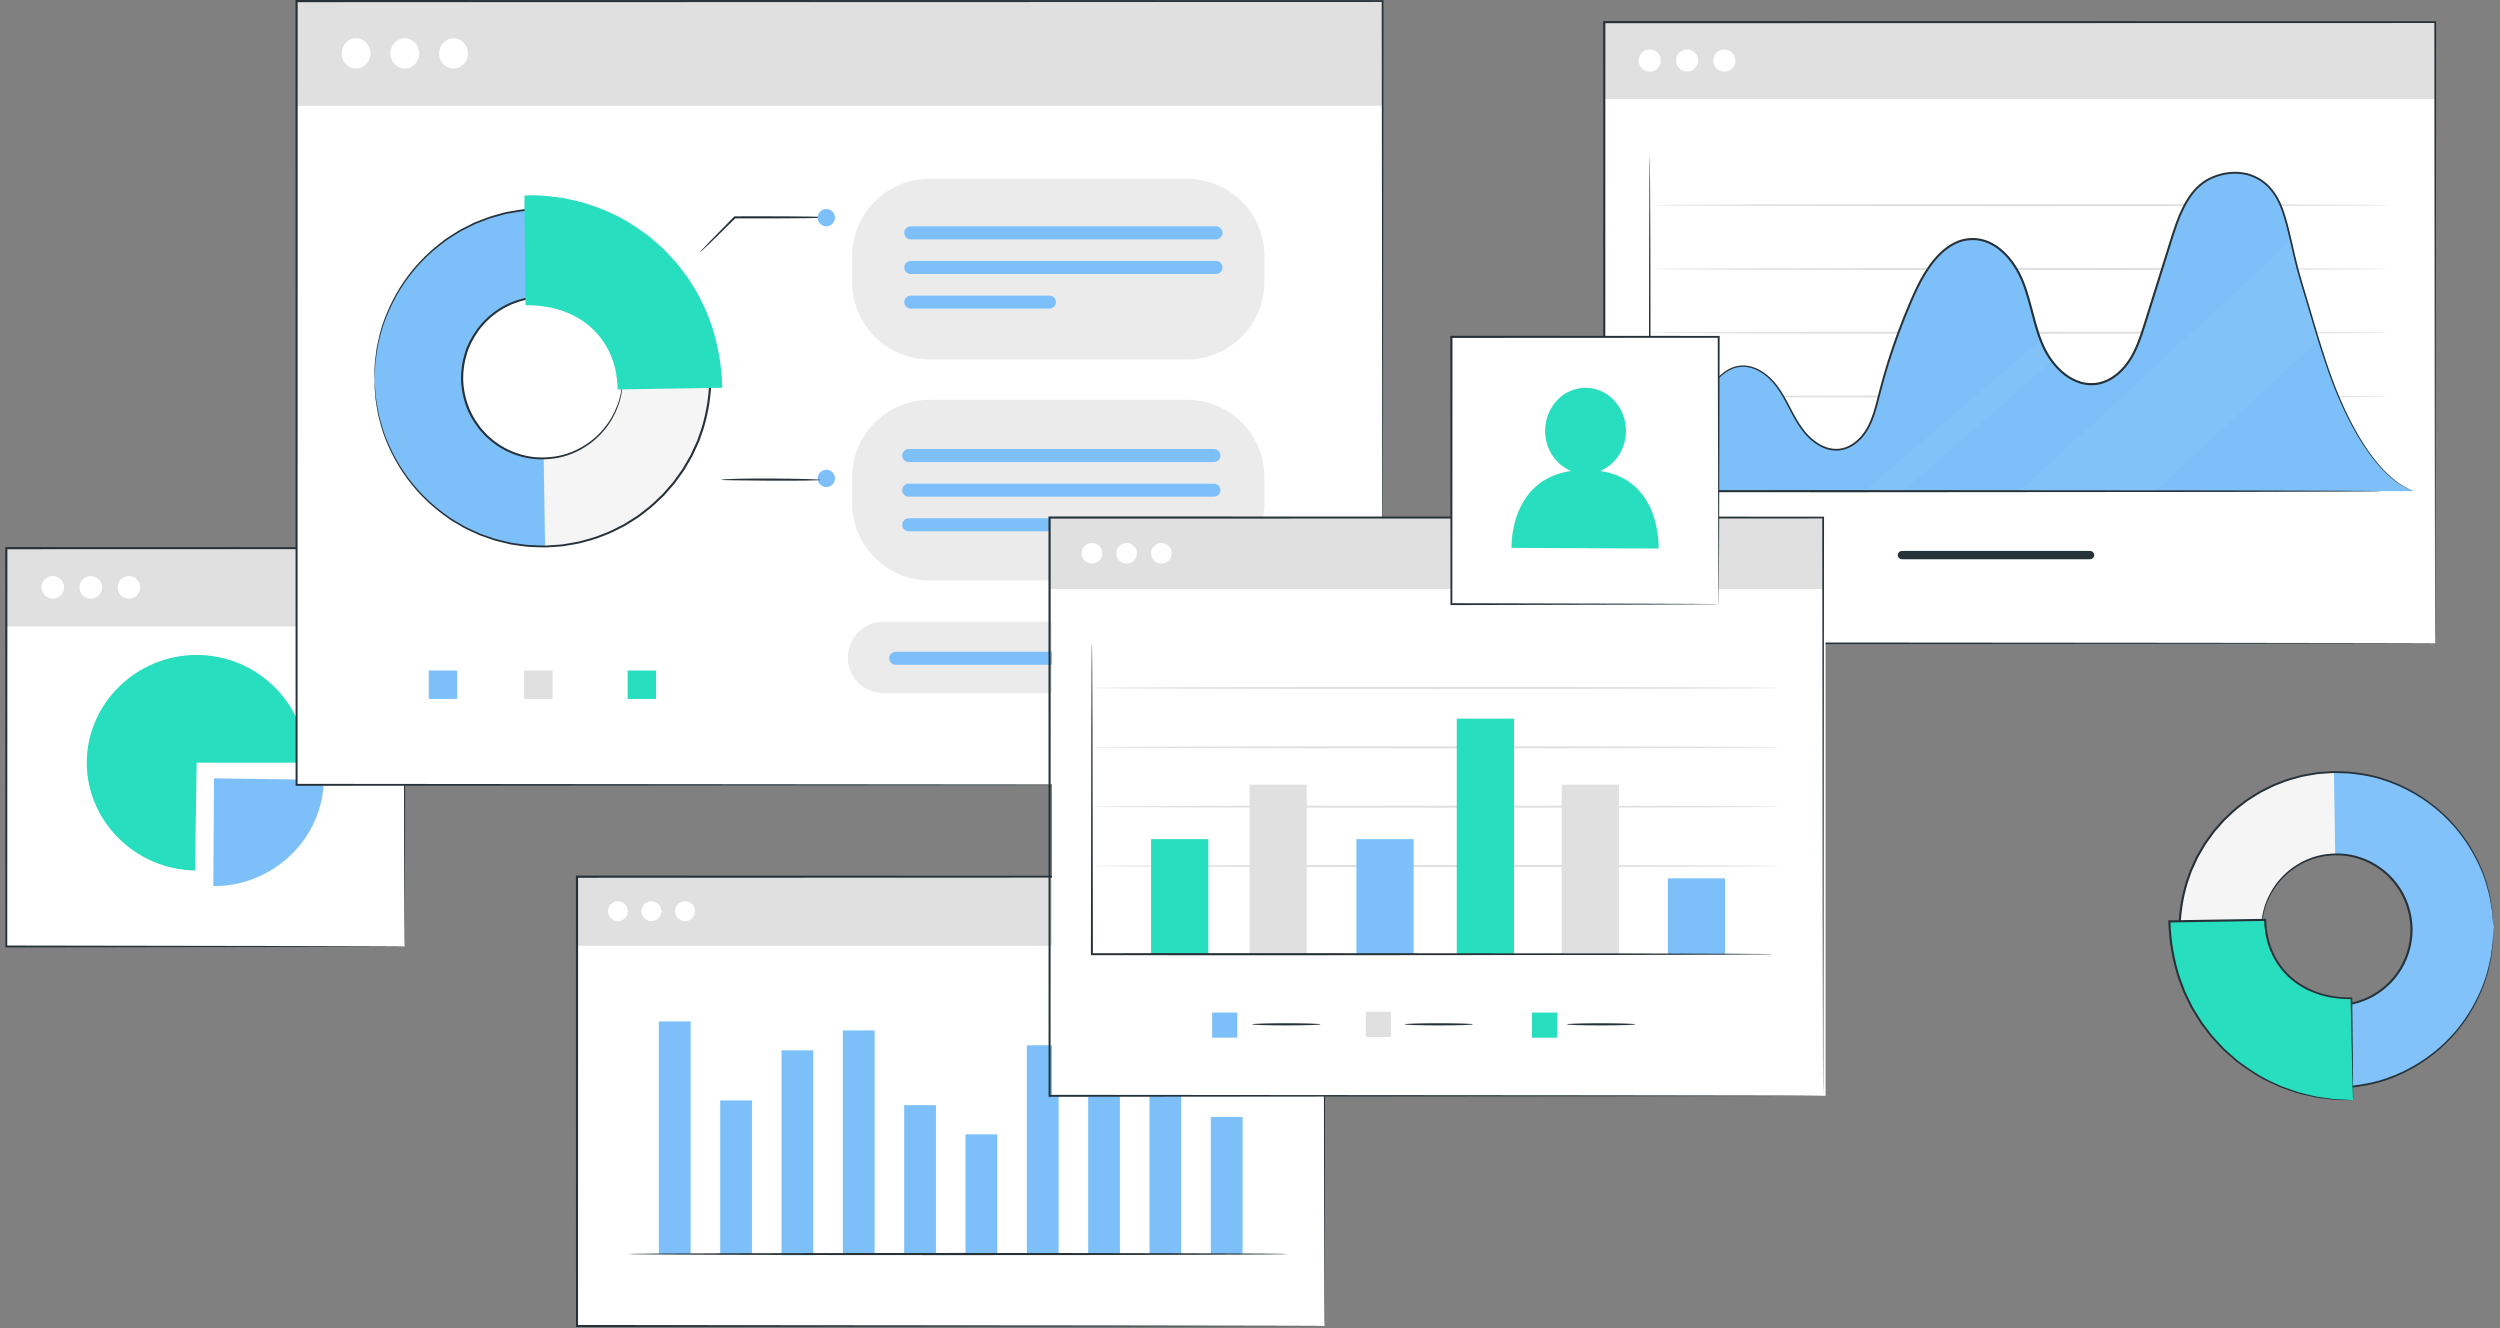 <svg width="239" height="127" viewBox="0 0 239 127" fill="none" xmlns="http://www.w3.org/2000/svg">
<rect x="0" y="0" width="239" height="127" fill="#808080" stroke="none"/>
<path d="M238.373 88.641C238.506 96.955 231.881 103.828 223.605 103.961C215.33 104.095 208.488 97.439 208.355 89.125C208.222 80.811 214.847 73.939 223.123 73.805C231.399 73.671 238.24 80.327 238.373 88.641ZM216.188 88.999C216.251 92.974 219.523 96.156 223.479 96.093C227.436 96.029 230.604 92.743 230.541 88.767C230.477 84.792 227.206 81.61 223.249 81.674C219.292 81.738 216.124 85.024 216.188 88.999Z" fill="#F5F5F5"/>
<path d="M238.373 88.641C238.506 96.955 231.881 103.828 223.605 103.961L223.479 96.092C227.436 96.029 230.604 92.742 230.54 88.767C230.477 84.792 227.206 81.61 223.249 81.674L223.123 73.805C231.399 73.671 238.24 80.327 238.373 88.641Z" fill="#80C2F9"/>
<path d="M216.188 88.999C216.185 88.999 216.182 88.959 216.182 88.882C216.182 88.794 216.183 88.68 216.183 88.539C216.181 88.388 216.187 88.201 216.221 87.983C216.247 87.763 216.271 87.509 216.345 87.23C216.455 86.666 216.698 85.996 217.092 85.28C217.49 84.568 218.074 83.818 218.881 83.173C219.686 82.533 220.711 81.981 221.907 81.739C223.094 81.507 224.443 81.518 225.736 81.985C226.386 82.2 227.016 82.528 227.595 82.95C227.894 83.148 228.158 83.399 228.432 83.641C228.683 83.908 228.943 84.171 229.159 84.475C230.074 85.655 230.606 87.183 230.645 88.764C230.657 90.347 230.174 91.891 229.298 93.101C229.091 93.412 228.84 93.684 228.598 93.958C228.332 94.209 228.077 94.468 227.784 94.676C227.219 95.116 226.599 95.465 225.957 95.701C224.679 96.209 223.331 96.265 222.137 96.07C220.934 95.868 219.891 95.349 219.066 94.735C218.239 94.117 217.632 93.386 217.211 92.686C216.793 91.984 216.529 91.322 216.402 90.762C216.319 90.486 216.287 90.232 216.253 90.014C216.213 89.796 216.201 89.61 216.198 89.459C216.193 89.317 216.189 89.205 216.186 89.116C216.183 89.038 216.185 88.999 216.188 88.999C216.225 88.995 216.186 89.64 216.48 90.74C216.617 91.291 216.89 91.94 217.309 92.626C217.733 93.308 218.337 94.019 219.154 94.617C219.968 95.211 220.991 95.71 222.166 95.9C223.333 96.083 224.647 96.022 225.888 95.522C226.513 95.29 227.114 94.949 227.663 94.519C227.947 94.316 228.194 94.063 228.453 93.819C228.687 93.55 228.932 93.287 229.132 92.983C229.982 91.806 230.448 90.306 230.437 88.768C230.399 87.231 229.884 85.747 228.997 84.598C228.787 84.301 228.534 84.045 228.292 83.785C228.025 83.549 227.77 83.304 227.479 83.11C226.917 82.699 226.305 82.377 225.673 82.166C224.416 81.706 223.102 81.688 221.941 81.908C220.773 82.136 219.767 82.668 218.972 83.288C218.175 83.912 217.594 84.642 217.192 85.338C216.795 86.037 216.543 86.694 216.424 87.249C216.166 88.358 216.225 89.002 216.188 88.999Z" fill="#263238"/>
<path d="M238.373 88.641C238.373 88.641 238.361 88.559 238.347 88.398C238.333 88.23 238.314 87.993 238.289 87.685C238.277 87.528 238.264 87.353 238.249 87.16C238.226 86.968 238.181 86.76 238.144 86.533C238.064 86.081 237.989 85.556 237.806 84.986C237.524 83.829 236.959 82.465 236.082 81.022C235.198 79.585 233.932 78.088 232.218 76.825C230.51 75.573 228.359 74.518 225.887 74.114C225.267 74.036 224.641 73.917 223.993 73.924C223.671 73.918 223.345 73.891 223.018 73.902C222.691 73.924 222.361 73.947 222.03 73.969C221.864 73.984 221.696 73.984 221.531 74.01L221.034 74.096C220.702 74.157 220.364 74.2 220.031 74.278C219.375 74.468 218.694 74.617 218.05 74.9C217.383 75.126 216.76 75.472 216.118 75.793C215.807 75.974 215.507 76.176 215.199 76.368C214.884 76.551 214.599 76.78 214.31 77.007C213.71 77.436 213.19 77.968 212.644 78.482C212.397 78.764 212.149 79.048 211.9 79.332L211.713 79.546L211.547 79.777L211.213 80.241L210.878 80.707L210.587 81.204L210.295 81.704L210.149 81.955L210.027 82.219C209.865 82.572 209.702 82.926 209.538 83.281C209.41 83.651 209.282 84.022 209.152 84.395C208.692 85.903 208.455 87.5 208.459 89.12C208.507 90.741 208.793 92.33 209.302 93.823C209.443 94.191 209.584 94.558 209.724 94.924C209.899 95.274 210.073 95.623 210.246 95.97L210.377 96.23L210.531 96.476L210.839 96.967L211.145 97.455L211.495 97.91L211.844 98.362L212.017 98.588L212.211 98.796C212.47 99.073 212.727 99.348 212.982 99.622C213.544 100.118 214.082 100.634 214.695 101.042C214.991 101.26 215.283 101.48 215.604 101.653C215.919 101.834 216.225 102.027 216.541 102.197C217.194 102.498 217.828 102.824 218.502 103.028C219.155 103.291 219.84 103.417 220.503 103.586C220.838 103.652 221.178 103.685 221.511 103.735L222.01 103.805C222.177 103.825 222.345 103.821 222.51 103.83C222.843 103.842 223.173 103.854 223.5 103.866C223.828 103.865 224.152 103.829 224.474 103.812C225.122 103.798 225.744 103.658 226.361 103.561C228.819 103.076 230.934 101.952 232.601 100.646C234.274 99.328 235.491 97.791 236.328 96.326C237.158 94.856 237.679 93.475 237.924 92.309C238.087 91.734 238.146 91.207 238.211 90.752C238.241 90.525 238.279 90.316 238.296 90.123C238.305 89.93 238.313 89.754 238.32 89.597C238.335 89.288 238.346 89.051 238.354 88.882C238.363 88.724 238.373 88.641 238.373 88.641C238.373 88.641 238.378 88.724 238.376 88.885C238.372 89.054 238.368 89.292 238.361 89.601C238.357 89.76 238.353 89.936 238.348 90.129C238.335 90.323 238.3 90.534 238.272 90.763C238.214 91.22 238.161 91.751 238.003 92.33C237.768 93.505 237.255 94.899 236.429 96.387C235.595 97.868 234.376 99.425 232.693 100.763C231.016 102.09 228.882 103.234 226.396 103.732C225.773 103.833 225.143 103.975 224.488 103.991C224.162 104.009 223.834 104.047 223.502 104.048C223.171 104.037 222.837 104.026 222.5 104.014C222.332 104.006 222.162 104.01 221.994 103.99L221.488 103.921C221.15 103.871 220.807 103.838 220.467 103.772C219.796 103.603 219.102 103.475 218.439 103.212C217.757 103.005 217.114 102.677 216.452 102.373C216.131 102.201 215.82 102.006 215.501 101.822C215.176 101.647 214.879 101.425 214.579 101.205C213.958 100.791 213.412 100.27 212.842 99.768C212.583 99.49 212.322 99.212 212.06 98.931L211.863 98.721L211.687 98.493L211.333 98.034L210.978 97.573L210.667 97.078L210.355 96.581L210.198 96.332L210.065 96.068C209.889 95.716 209.713 95.363 209.535 95.008C209.393 94.638 209.25 94.266 209.107 93.892C208.59 92.379 208.3 90.767 208.252 89.125C208.247 87.482 208.487 85.863 208.955 84.334C209.086 83.956 209.217 83.58 209.347 83.205C209.513 82.845 209.678 82.486 209.843 82.128L209.967 81.861L210.116 81.607L210.412 81.1L210.707 80.596L211.047 80.124L211.386 79.654L211.555 79.421L211.744 79.204C211.997 78.916 212.249 78.629 212.499 78.343C213.052 77.823 213.582 77.285 214.189 76.851C214.482 76.622 214.771 76.39 215.091 76.205C215.404 76.01 215.708 75.806 216.023 75.624C216.674 75.299 217.306 74.95 217.982 74.722C218.635 74.437 219.324 74.286 219.99 74.096C220.327 74.018 220.669 73.975 221.005 73.914L221.509 73.829C221.676 73.803 221.846 73.802 222.014 73.788C222.35 73.766 222.683 73.744 223.014 73.722C223.346 73.712 223.675 73.739 224.001 73.747C224.656 73.742 225.29 73.863 225.916 73.944C228.417 74.361 230.587 75.436 232.306 76.707C234.031 77.99 235.3 79.508 236.182 80.961C237.056 82.421 237.613 83.799 237.885 84.966C238.062 85.54 238.132 86.068 238.205 86.524C238.239 86.752 238.28 86.961 238.3 87.154C238.312 87.348 238.321 87.524 238.33 87.682C238.346 87.991 238.359 88.229 238.367 88.397C238.375 88.559 238.373 88.641 238.373 88.641Z" fill="#263238"/>
<path d="M224.953 105.172C215.271 105.328 207.547 97.814 207.392 88.087L216.556 87.939C216.63 92.59 220.168 95.518 224.798 95.443L224.953 105.172Z" fill="#27DEBF"/>
<path d="M224.953 105.172C224.95 105.169 224.947 105.108 224.942 104.991C224.938 104.865 224.932 104.694 224.925 104.478C224.913 104.019 224.896 103.364 224.874 102.527C224.837 100.837 224.785 98.416 224.72 95.445L224.798 95.52C223.918 95.526 222.983 95.439 222.041 95.183C221.101 94.928 220.153 94.499 219.309 93.853C218.465 93.21 217.735 92.346 217.237 91.325C216.735 90.305 216.473 89.136 216.454 87.941L216.556 88.04C214.31 88.077 211.92 88.117 209.46 88.157C208.752 88.168 208.049 88.18 207.392 88.19L207.494 88.085C207.548 89.983 207.874 91.815 208.427 93.505C208.583 93.921 208.738 94.333 208.891 94.741C209.064 95.141 209.268 95.522 209.452 95.907C209.625 96.298 209.856 96.651 210.076 97.006C210.303 97.355 210.493 97.724 210.755 98.037C211.001 98.36 211.245 98.68 211.485 98.995C211.741 99.296 212.016 99.574 212.275 99.858C212.406 99.999 212.536 100.139 212.665 100.277C212.807 100.403 212.947 100.528 213.087 100.651C213.366 100.898 213.641 101.14 213.911 101.379C215.062 102.244 216.19 102.985 217.311 103.476C217.588 103.604 217.859 103.73 218.122 103.852C218.393 103.956 218.663 104.043 218.921 104.135C219.181 104.226 219.433 104.313 219.678 104.399C219.924 104.477 220.172 104.523 220.406 104.584C220.641 104.641 220.868 104.696 221.087 104.748C221.196 104.775 221.304 104.801 221.409 104.826C221.515 104.846 221.621 104.858 221.723 104.873C222.133 104.93 222.507 104.983 222.845 105.031C223.183 105.092 223.48 105.085 223.739 105.102C223.996 105.115 224.215 105.126 224.396 105.136C224.569 105.145 224.704 105.153 224.807 105.159C224.901 105.165 224.951 105.169 224.953 105.172C224.955 105.174 224.911 105.175 224.821 105.174C224.721 105.174 224.587 105.172 224.418 105.171C224.234 105.168 224.011 105.165 223.75 105.161C223.486 105.151 223.174 105.164 222.838 105.108C222.497 105.066 222.12 105.019 221.708 104.967C221.605 104.953 221.499 104.943 221.391 104.924C221.285 104.9 221.177 104.875 221.067 104.85C220.846 104.799 220.618 104.747 220.38 104.692C220.143 104.633 219.894 104.59 219.645 104.513C219.398 104.43 219.143 104.344 218.881 104.256C218.62 104.165 218.347 104.08 218.073 103.976C217.807 103.856 217.533 103.732 217.252 103.604C216.118 103.118 214.976 102.377 213.809 101.51C213.535 101.27 213.256 101.026 212.972 100.779C212.831 100.654 212.688 100.529 212.544 100.403C212.414 100.263 212.281 100.123 212.148 99.981C211.886 99.695 211.606 99.415 211.346 99.112C211.102 98.794 210.855 98.473 210.605 98.147C210.339 97.831 210.145 97.459 209.915 97.106C209.691 96.749 209.456 96.392 209.28 95.996C209.093 95.608 208.886 95.223 208.71 94.819C208.554 94.406 208.397 93.989 208.238 93.569C207.675 91.86 207.343 90.008 207.288 88.089L207.285 87.985L207.39 87.984C208.047 87.973 208.749 87.962 209.457 87.95C211.918 87.911 214.307 87.874 216.553 87.839L216.654 87.837L216.656 87.938C216.672 89.108 216.927 90.246 217.412 91.24C217.893 92.236 218.6 93.078 219.421 93.708C220.241 94.341 221.166 94.765 222.086 95.02C223.009 95.276 223.928 95.367 224.795 95.367H224.873L224.874 95.443C224.905 98.434 224.929 100.871 224.947 102.574C224.952 103.403 224.955 104.053 224.958 104.508C224.958 104.719 224.958 104.884 224.958 105.007C224.957 105.118 224.956 105.174 224.953 105.172Z" fill="#263238"/>
<path d="M232.808 2.116H153.368V61.499H232.808V2.116Z" fill="white"/>
<path d="M232.808 2.116H153.368V9.456H232.808V2.116Z" fill="#E0E0E0"/>
<path d="M157.718 6.844C158.302 6.844 158.775 6.37 158.775 5.786C158.775 5.202 158.302 4.728 157.718 4.728C157.133 4.728 156.66 5.202 156.66 5.786C156.66 6.37 157.133 6.844 157.718 6.844Z" fill="white"/>
<path d="M161.284 6.844C161.868 6.844 162.342 6.37 162.342 5.786C162.342 5.202 161.868 4.728 161.284 4.728C160.7 4.728 160.227 5.202 160.227 5.786C160.227 6.37 160.7 6.844 161.284 6.844Z" fill="white"/>
<path d="M164.851 6.844C165.435 6.844 165.908 6.37 165.908 5.786C165.908 5.202 165.435 4.728 164.851 4.728C164.267 4.728 163.793 5.202 163.793 5.786C163.793 6.37 164.267 6.844 164.851 6.844Z" fill="white"/>
<path d="M232.808 61.499C232.808 61.499 232.802 61.127 232.799 60.413C232.797 59.698 232.794 58.641 232.79 57.26C232.784 54.497 232.777 50.443 232.768 45.265C232.757 34.917 232.742 20.081 232.723 2.116L232.808 2.201C210.407 2.206 182.972 2.212 153.376 2.219H153.369L153.472 2.116C153.469 23.457 153.465 43.673 153.462 61.499L153.369 61.406C176.892 61.425 196.74 61.441 210.711 61.452C217.701 61.463 223.221 61.471 226.996 61.477C228.883 61.482 230.333 61.486 231.315 61.488C231.804 61.491 232.175 61.493 232.428 61.494C232.678 61.495 232.808 61.499 232.808 61.499C232.808 61.499 232.686 61.503 232.439 61.505C232.189 61.506 231.82 61.508 231.336 61.51C230.359 61.513 228.915 61.517 227.036 61.522C223.266 61.528 217.754 61.536 210.772 61.547C196.786 61.558 176.917 61.574 153.369 61.593H153.275V61.499C153.272 43.673 153.269 23.457 153.265 2.116V2.012H153.369H153.376C182.972 2.019 210.407 2.025 232.808 2.03H232.894V2.116C232.875 20.104 232.86 34.958 232.849 45.318C232.84 50.488 232.833 54.535 232.827 57.294C232.823 58.668 232.82 59.72 232.818 60.431C232.814 61.139 232.808 61.499 232.808 61.499Z" fill="#263238"/>
<path d="M228.432 37.903C228.432 37.961 212.623 38.007 193.126 38.007C173.622 38.007 157.817 37.96 157.817 37.903C157.817 37.846 173.622 37.8 193.126 37.8C212.623 37.8 228.432 37.846 228.432 37.903Z" fill="#E0E0E0"/>
<path d="M228.432 31.807C228.432 31.864 212.623 31.911 193.126 31.911C173.622 31.911 157.817 31.864 157.817 31.807C157.817 31.75 173.622 31.703 193.126 31.703C212.623 31.703 228.432 31.75 228.432 31.807Z" fill="#E0E0E0"/>
<path d="M228.432 25.711C228.432 25.768 212.623 25.815 193.126 25.815C173.622 25.815 157.817 25.768 157.817 25.711C157.817 25.654 173.622 25.607 193.126 25.607C212.623 25.607 228.432 25.654 228.432 25.711Z" fill="#E0E0E0"/>
<path d="M228.432 19.615C228.432 19.672 212.623 19.718 193.126 19.718C173.622 19.718 157.817 19.672 157.817 19.615C157.817 19.558 173.622 19.511 193.126 19.511C212.623 19.511 228.432 19.558 228.432 19.615Z" fill="#E0E0E0"/>
<path d="M223.47 37.676C222.094 34.355 221.151 30.726 220.095 27.286C219.176 24.291 219.091 22.892 218.303 20.363C217.061 16.379 213.774 15.938 211.385 17.017C209.255 17.979 208.336 20.483 207.63 22.735C206.784 25.429 205.94 28.123 205.094 30.817C204.694 32.093 204.285 33.389 203.548 34.501C202.812 35.613 201.691 36.536 200.381 36.708C198.222 36.993 196.288 35.186 195.365 33.186C194.442 31.186 194.186 28.933 193.36 26.889C192.535 24.846 190.837 22.886 188.659 22.846C185.978 22.798 184.157 25.534 183.042 28.006C181.639 31.119 180.506 34.357 179.662 37.67C179.374 38.799 179.113 39.955 178.539 40.965C177.965 41.976 177.013 42.84 175.872 42.98C174.4 43.16 173.034 42.111 172.177 40.884C171.321 39.657 170.795 38.215 169.918 37.003C169.041 35.791 167.63 34.784 166.168 35.039C164.856 35.268 163.917 36.418 163.141 37.515C161.045 40.478 159.226 43.644 157.718 46.955H230.759C227.395 45.797 224.847 40.997 223.47 37.676Z" fill="#7DC0F9"/>
<path d="M199.812 53.463H181.824C181.605 53.463 181.427 53.285 181.427 53.066C181.427 52.847 181.605 52.67 181.824 52.67H199.812C200.031 52.67 200.208 52.847 200.208 53.066C200.208 53.285 200.031 53.463 199.812 53.463Z" fill="#263238"/>
<path d="M227.591 46.955C227.591 46.955 227.502 46.962 227.328 46.966C227.147 46.968 226.891 46.972 226.557 46.976C225.871 46.98 224.874 46.987 223.591 46.995C221.008 47.004 217.283 47.015 212.684 47.029C203.468 47.037 190.748 47.047 176.699 47.059C169.976 47.056 163.559 47.054 157.718 47.051H157.621V46.955C157.636 37.597 157.649 29.62 157.659 23.975C157.67 21.162 157.68 18.929 157.686 17.393C157.693 16.634 157.698 16.047 157.701 15.643C157.705 15.449 157.707 15.3 157.709 15.192C157.712 15.091 157.717 15.04 157.717 15.04C157.717 15.04 157.723 15.091 157.725 15.192C157.727 15.3 157.73 15.449 157.733 15.643C157.737 16.047 157.742 16.634 157.748 17.393C157.755 18.929 157.764 21.162 157.776 23.975C157.785 29.62 157.798 37.597 157.813 46.955L157.717 46.858C163.559 46.856 169.976 46.854 176.698 46.851C190.747 46.863 203.467 46.873 212.683 46.881C217.283 46.895 221.008 46.906 223.59 46.914C224.873 46.923 225.87 46.929 226.556 46.934C226.89 46.938 227.147 46.942 227.328 46.944C227.502 46.948 227.591 46.955 227.591 46.955Z" fill="#263238"/>
<g opacity="0.3">
<g opacity="0.3">
<path opacity="0.3" d="M219.012 23.041L193.089 46.955H206.05L221.656 32.507L219.012 23.041Z" fill="white"/>
</g>
</g>
<g opacity="0.3">
<g opacity="0.3">
<path opacity="0.3" d="M196.175 34.54L181.913 46.955H178.239L195.082 32.512L196.549 34.998" fill="white"/>
</g>
</g>
<path d="M157.719 46.955C157.719 46.955 158.431 45.186 160.117 42.186C160.969 40.692 162.064 38.892 163.51 36.918C163.884 36.434 164.306 35.947 164.842 35.557C165.372 35.166 166.051 34.903 166.764 34.938C167.476 34.969 168.171 35.274 168.761 35.716C169.357 36.158 169.863 36.743 170.275 37.397C171.117 38.691 171.655 40.255 172.771 41.495C173.331 42.096 174.035 42.623 174.864 42.831C175.275 42.93 175.712 42.944 176.131 42.846C176.551 42.75 176.949 42.55 177.299 42.281C178.007 41.745 178.518 40.962 178.853 40.104C179.198 39.245 179.399 38.318 179.643 37.386C180.125 35.519 180.714 33.622 181.42 31.714C181.772 30.759 182.155 29.802 182.568 28.846C182.977 27.89 183.416 26.922 183.984 26.013C184.553 25.111 185.23 24.232 186.132 23.586C186.581 23.267 187.083 23.002 187.631 22.866C188.177 22.735 188.753 22.71 189.311 22.818C190.437 23.032 191.406 23.751 192.131 24.619C192.867 25.492 193.389 26.541 193.745 27.631C194.111 28.72 194.364 29.846 194.681 30.955C195.001 32.059 195.374 33.171 196.018 34.133C196.657 35.089 197.517 35.927 198.57 36.355C199.615 36.796 200.839 36.693 201.786 36.093C202.749 35.513 203.456 34.595 203.946 33.603C204.443 32.606 204.761 31.536 205.094 30.482C205.757 28.373 206.408 26.301 207.045 24.271C207.369 23.259 207.662 22.248 208.023 21.266C208.383 20.286 208.822 19.333 209.442 18.507C209.752 18.096 210.11 17.72 210.525 17.418C210.936 17.111 211.401 16.891 211.874 16.725C212.35 16.561 212.845 16.47 213.34 16.43C213.837 16.4 214.332 16.448 214.811 16.553C215.762 16.799 216.623 17.341 217.213 18.089C217.821 18.823 218.191 19.699 218.456 20.565C218.991 22.299 219.282 24.027 219.712 25.643C219.921 26.454 220.164 27.237 220.396 28.008C220.624 28.779 220.846 29.534 221.064 30.271C221.924 33.219 222.754 35.875 223.721 38.114C224.681 40.354 225.718 42.195 226.745 43.569C227.765 44.949 228.775 45.846 229.534 46.331C229.923 46.56 230.223 46.73 230.441 46.809C230.653 46.901 230.76 46.954 230.76 46.954C230.76 46.954 230.648 46.915 230.433 46.829C230.211 46.755 229.907 46.591 229.512 46.366C228.741 45.89 227.715 44.996 226.681 43.617C225.639 42.244 224.588 40.402 223.615 38.16C222.635 35.917 221.792 33.259 220.923 30.312C220.703 29.576 220.479 28.823 220.249 28.052C220.015 27.284 219.768 26.497 219.557 25.683C219.12 24.059 218.825 22.336 218.291 20.614C218.028 19.759 217.665 18.911 217.076 18.202C216.505 17.481 215.68 16.966 214.768 16.73C214.307 16.63 213.831 16.584 213.351 16.614C212.874 16.654 212.395 16.741 211.935 16.901C211.007 17.206 210.185 17.809 209.594 18.622C208.993 19.424 208.561 20.362 208.206 21.332C207.85 22.304 207.557 23.317 207.234 24.329C206.598 26.359 205.949 28.432 205.288 30.542C204.956 31.594 204.637 32.674 204.129 33.694C203.628 34.708 202.899 35.663 201.892 36.269C201.392 36.567 200.825 36.782 200.232 36.821C199.642 36.873 199.041 36.769 198.492 36.545C197.386 36.095 196.502 35.229 195.845 34.247C195.181 33.253 194.804 32.122 194.481 31.011C194.162 29.894 193.91 28.771 193.549 27.696C193.198 26.618 192.69 25.601 191.974 24.75C191.269 23.905 190.337 23.219 189.273 23.016C188.745 22.915 188.199 22.937 187.681 23.061C187.162 23.189 186.682 23.442 186.25 23.749C185.38 24.369 184.714 25.229 184.153 26.116C183.592 27.012 183.157 27.966 182.747 28.921C182.335 29.875 181.953 30.828 181.601 31.779C180.895 33.68 180.304 35.57 179.82 37.43C179.576 38.357 179.372 39.292 179.018 40.169C178.674 41.044 178.144 41.858 177.404 42.417C177.038 42.697 176.617 42.908 176.17 43.01C175.724 43.113 175.259 43.097 174.824 42.991C173.951 42.769 173.228 42.219 172.654 41.602C171.51 40.322 170.981 38.752 170.152 37.475C169.747 36.828 169.257 36.259 168.679 35.826C168.105 35.394 167.437 35.1 166.759 35.068C166.08 35.032 165.432 35.278 164.916 35.656C164.393 36.032 163.975 36.509 163.603 36.987C162.155 38.945 161.049 40.739 160.189 42.224C159.331 43.712 158.728 44.904 158.326 45.713C158.13 46.117 157.981 46.426 157.877 46.639C157.775 46.85 157.719 46.955 157.719 46.955Z" fill="#263238"/>
<path d="M126.619 83.811H55.16V126.764H126.619V83.811Z" fill="white"/>
<path d="M126.619 83.811H55.16V90.414H126.619V83.811Z" fill="#E0E0E0"/>
<path d="M60.025 87.113C60.025 87.638 59.599 88.064 59.073 88.064C58.547 88.064 58.121 87.638 58.121 87.113C58.121 86.587 58.547 86.161 59.073 86.161C59.599 86.161 60.025 86.587 60.025 87.113Z" fill="white"/>
<path d="M63.233 87.112C63.233 87.638 62.806 88.064 62.281 88.064C61.756 88.064 61.329 87.638 61.329 87.112C61.329 86.587 61.756 86.161 62.281 86.161C62.806 86.161 63.233 86.587 63.233 87.112Z" fill="white"/>
<path d="M66.441 87.113C66.441 87.638 66.014 88.064 65.489 88.064C64.964 88.064 64.537 87.638 64.537 87.113C64.537 86.587 64.964 86.161 65.489 86.161C66.014 86.161 66.441 86.587 66.441 87.113Z" fill="white"/>
<path d="M126.62 126.764C126.62 126.764 126.614 126.499 126.611 125.99C126.609 125.479 126.606 124.725 126.602 123.739C126.598 121.763 126.591 118.86 126.582 115.135C126.572 107.69 126.557 96.962 126.539 83.811L126.62 83.892C107.324 83.899 82.352 83.906 55.167 83.915H55.162L55.266 83.812C55.263 99.028 55.26 113.549 55.258 126.764L55.162 126.668C76.116 126.688 93.968 126.704 106.586 126.715C112.9 126.727 117.903 126.735 121.332 126.741C123.045 126.747 124.364 126.751 125.259 126.753C125.703 126.756 126.042 126.758 126.273 126.759C126.501 126.76 126.62 126.764 126.62 126.764C126.62 126.764 126.508 126.768 126.284 126.77C126.055 126.771 125.721 126.773 125.281 126.775C124.39 126.778 123.078 126.782 121.373 126.787C117.95 126.793 112.953 126.802 106.649 126.813C94.016 126.824 76.142 126.841 55.161 126.86H55.065V126.763C55.063 113.548 55.061 99.027 55.058 83.811V83.707H55.161H55.167C82.352 83.716 107.323 83.724 126.62 83.73H126.701V83.811C126.683 96.983 126.668 107.728 126.658 115.185C126.649 118.902 126.643 121.799 126.638 123.771C126.634 124.75 126.631 125.499 126.629 126.007C126.626 126.51 126.62 126.764 126.62 126.764Z" fill="#263238"/>
<path d="M66.025 97.647H62.988V119.886H66.025V97.647Z" fill="#7DC0F9"/>
<path d="M71.888 105.201H68.851V119.887H71.888V105.201Z" fill="#7DC0F9"/>
<path d="M77.751 100.411H74.714V119.999H77.751V100.411Z" fill="#7DC0F9"/>
<path d="M83.614 98.506H80.577V119.886H83.614V98.506Z" fill="#7DC0F9"/>
<path d="M89.477 105.652H86.44V119.886H89.477V105.652Z" fill="#7DC0F9"/>
<path d="M95.34 108.444H92.303V119.886H95.34V108.444Z" fill="#7DC0F9"/>
<path d="M101.204 99.93H98.167V119.886H101.204V99.93Z" fill="#7DC0F9"/>
<path d="M107.065 103.528H104.029V119.886H107.065V103.528Z" fill="#7DC0F9"/>
<path d="M112.928 100.652H109.891V119.886H112.928V100.652Z" fill="#7DC0F9"/>
<path d="M118.792 106.782H115.755V119.886H118.792V106.782Z" fill="#7DC0F9"/>
<g opacity="0.3">
<g opacity="0.3">
<g opacity="0.3">
<g opacity="0.3">
<g opacity="0.3">
<path opacity="0.3" d="M71.888 105.201H68.851V119.887H71.888V105.201Z" fill="#7DC0F9"/>
</g>
</g>
</g>
</g>
</g>
<g opacity="0.3">
<g opacity="0.3">
<g opacity="0.3">
<g opacity="0.3">
<g opacity="0.3">
<path opacity="0.3" d="M83.614 98.506H80.577V119.886H83.614V98.506Z" fill="#7DC0F9"/>
</g>
</g>
</g>
</g>
</g>
<g opacity="0.3">
<g opacity="0.3">
<g opacity="0.3">
<g opacity="0.3">
<g opacity="0.3">
<path opacity="0.3" d="M95.34 108.444H92.303V119.886H95.34V108.444Z" fill="#7DC0F9"/>
</g>
</g>
</g>
</g>
</g>
<g opacity="0.3">
<g opacity="0.3">
<g opacity="0.3">
<g opacity="0.3">
<g opacity="0.3">
<path opacity="0.3" d="M107.065 103.528H104.029V119.886H107.065V103.528Z" fill="#7DC0F9"/>
</g>
</g>
</g>
</g>
</g>
<g opacity="0.3">
<g opacity="0.3">
<g opacity="0.3">
<g opacity="0.3">
<g opacity="0.3">
<path opacity="0.3" d="M118.792 106.782H115.755V119.886H118.792V106.782Z" fill="#7DC0F9"/>
</g>
</g>
</g>
</g>
</g>
<path d="M123.154 119.886C123.154 119.944 109.02 119.99 91.589 119.99C74.152 119.99 60.022 119.943 60.022 119.886C60.022 119.829 74.153 119.783 91.589 119.783C109.02 119.783 123.154 119.829 123.154 119.886Z" fill="#263238"/>
<path d="M38.682 52.404H0.604V90.483H38.682V52.404Z" fill="white"/>
<path d="M20.456 74.408L30.957 74.553C30.876 80.149 26.161 84.71 20.456 84.71C20.436 84.71 20.415 84.71 20.394 84.71L20.456 74.408Z" fill="#7DC0F9"/>
<path d="M18.796 72.914L18.648 83.214C12.944 83.136 8.295 78.51 8.295 72.914C8.295 67.263 13.035 62.613 18.796 62.613C24.557 62.613 29.297 67.263 29.297 72.914H18.796Z" fill="#27DEBF"/>
<path d="M38.647 52.404H0.604V59.894H38.647V52.404Z" fill="#E0E0E0"/>
<path d="M5.041 57.229C5.637 57.229 6.12 56.746 6.12 56.15C6.12 55.554 5.637 55.07 5.041 55.07C4.445 55.07 3.962 55.554 3.962 56.15C3.962 56.746 4.445 57.229 5.041 57.229Z" fill="white"/>
<path d="M8.681 57.229C9.277 57.229 9.76 56.745 9.76 56.15C9.76 55.553 9.277 55.07 8.681 55.07C8.085 55.07 7.601 55.553 7.601 56.15C7.601 56.745 8.085 57.229 8.681 57.229Z" fill="white"/>
<path d="M13.399 56.149C13.399 56.745 12.916 57.229 12.32 57.229C11.724 57.229 11.241 56.745 11.241 56.149C11.241 55.553 11.724 55.07 12.32 55.07C12.916 55.07 13.399 55.553 13.399 56.149Z" fill="white"/>
<path d="M38.681 90.482C38.681 90.482 38.678 90.419 38.676 90.301C38.675 90.177 38.673 90.002 38.671 89.773C38.669 89.305 38.665 88.619 38.661 87.726C38.655 85.933 38.647 83.313 38.637 79.98C38.626 73.317 38.611 63.81 38.591 52.404L38.681 52.494C27.613 52.498 14.547 52.503 0.607 52.508H0.603L0.707 52.404C0.702 66.348 0.697 79.415 0.693 90.482L0.603 90.393C12.01 90.412 21.518 90.427 28.179 90.439C31.513 90.448 34.133 90.457 35.925 90.462C36.818 90.466 37.504 90.47 37.972 90.472C38.202 90.475 38.377 90.476 38.5 90.478C38.618 90.479 38.681 90.482 38.681 90.482C38.681 90.482 38.625 90.486 38.51 90.488C38.389 90.489 38.217 90.49 37.992 90.493C37.528 90.495 36.847 90.499 35.962 90.503C34.175 90.509 31.561 90.517 28.237 90.527C21.561 90.538 12.034 90.553 0.603 90.573H0.513V90.482C0.509 79.415 0.505 66.348 0.5 52.404V52.301H0.604H0.607C14.548 52.306 27.613 52.311 38.681 52.315H38.772V52.404C38.752 63.834 38.737 73.361 38.726 80.037C38.716 83.362 38.708 85.975 38.702 87.763C38.698 88.648 38.694 89.329 38.692 89.793C38.69 90.018 38.688 90.19 38.687 90.311C38.685 90.427 38.681 90.482 38.681 90.482Z" fill="#263238"/>
<path d="M132.178 0.104H28.353V75.03H132.178V0.104Z" fill="white"/>
<path d="M113.473 34.364H88.872C84.78 34.364 81.464 31.047 81.464 26.956V24.498C81.464 20.406 84.78 17.09 88.872 17.09H113.473C117.565 17.09 120.882 20.406 120.882 24.498V26.956C120.882 31.047 117.565 34.364 113.473 34.364Z" fill="#EBEBEB"/>
<path d="M35.793 36.376C35.651 27.48 42.74 20.126 51.595 19.983C60.451 19.84 67.771 26.962 67.913 35.858C68.056 44.755 60.967 52.109 52.111 52.252C43.255 52.395 35.935 45.273 35.793 36.376ZM59.532 35.994C59.464 31.74 55.963 28.335 51.73 28.403C47.495 28.471 44.106 31.988 44.174 36.242C44.242 40.495 47.742 43.901 51.976 43.833C56.21 43.764 59.6 40.247 59.532 35.994Z" fill="#F5F5F5"/>
<path d="M35.793 36.377C35.651 27.48 42.739 20.126 51.595 19.983L51.73 28.403C47.495 28.471 44.106 31.987 44.174 36.241C44.242 40.495 47.742 43.9 51.976 43.831L52.111 52.251C43.255 52.394 35.935 45.273 35.793 36.377Z" fill="#7DC0F9"/>
<path d="M59.532 35.993C59.535 35.993 59.537 36.036 59.538 36.118C59.538 36.212 59.537 36.334 59.535 36.486C59.537 36.647 59.531 36.847 59.495 37.081C59.467 37.316 59.441 37.588 59.361 37.886C59.244 38.489 58.983 39.206 58.561 39.971C58.135 40.733 57.511 41.535 56.647 42.224C55.786 42.908 54.69 43.498 53.411 43.756C52.142 44.005 50.7 43.992 49.317 43.493C48.966 43.387 48.635 43.218 48.294 43.062C47.971 42.873 47.632 42.699 47.33 42.462C47.01 42.249 46.728 41.981 46.435 41.722C46.168 41.437 45.89 41.156 45.658 40.83C45.185 40.192 44.769 39.483 44.511 38.699C44.245 37.92 44.094 37.09 44.07 36.245C44.067 35.398 44.19 34.564 44.432 33.777C44.664 32.985 45.057 32.262 45.51 31.609C45.731 31.276 46 30.985 46.258 30.692C46.543 30.424 46.815 30.147 47.128 29.924C47.423 29.677 47.756 29.492 48.073 29.293C48.409 29.126 48.734 28.946 49.082 28.829C50.448 28.285 51.889 28.226 53.166 28.433C54.452 28.649 55.567 29.204 56.449 29.86C57.334 30.521 57.984 31.302 58.435 32.05C58.881 32.801 59.164 33.509 59.301 34.108C59.39 34.403 59.424 34.675 59.46 34.908C59.504 35.141 59.516 35.34 59.52 35.502C59.526 35.654 59.53 35.775 59.534 35.869C59.536 35.951 59.535 35.993 59.532 35.993C59.528 35.993 59.522 35.952 59.513 35.87C59.504 35.776 59.492 35.656 59.478 35.505C59.468 35.345 59.449 35.148 59.399 34.918C59.357 34.687 59.317 34.419 59.222 34.129C59.076 33.54 58.785 32.845 58.336 32.111C57.883 31.38 57.236 30.619 56.362 29.977C55.491 29.342 54.395 28.807 53.137 28.603C51.887 28.407 50.48 28.472 49.151 29.008C48.812 29.123 48.495 29.299 48.169 29.463C47.86 29.659 47.535 29.839 47.25 30.081C46.945 30.299 46.68 30.57 46.403 30.831C46.152 31.118 45.891 31.401 45.676 31.726C45.237 32.363 44.854 33.067 44.629 33.838C44.395 34.605 44.275 35.417 44.278 36.241C44.319 37.887 44.87 39.476 45.821 40.707C46.046 41.025 46.316 41.299 46.576 41.578C46.862 41.83 47.135 42.092 47.446 42.3C47.74 42.533 48.07 42.703 48.384 42.888C48.716 43.041 49.038 43.207 49.381 43.312C50.727 43.804 52.135 43.823 53.377 43.587C54.628 43.342 55.706 42.772 56.556 42.109C57.409 41.439 58.031 40.658 58.461 39.913C58.886 39.164 59.154 38.461 59.282 37.867C59.368 37.574 59.399 37.305 59.434 37.073C59.477 36.842 59.489 36.643 59.494 36.483C59.504 36.332 59.511 36.211 59.517 36.117C59.523 36.036 59.528 35.993 59.532 35.993Z" fill="#263238"/>
<path d="M35.793 36.376C35.793 36.376 35.806 36.464 35.821 36.636C35.835 36.815 35.855 37.069 35.882 37.399C35.895 37.568 35.908 37.755 35.924 37.961C35.949 38.167 35.997 38.39 36.036 38.632C36.079 38.874 36.125 39.135 36.173 39.413C36.21 39.694 36.32 39.978 36.397 40.287C36.699 41.527 37.303 42.986 38.241 44.531C39.187 46.069 40.542 47.672 42.376 49.025C42.607 49.191 42.84 49.36 43.076 49.531C43.319 49.69 43.579 49.83 43.834 49.984C44.095 50.128 44.343 50.301 44.621 50.426C44.897 50.554 45.176 50.683 45.458 50.813C45.599 50.878 45.74 50.944 45.883 51.01C46.031 51.061 46.18 51.113 46.329 51.165C46.628 51.269 46.93 51.374 47.235 51.481C47.541 51.58 47.863 51.639 48.181 51.721C48.502 51.788 48.819 51.898 49.153 51.927C49.816 52.01 50.487 52.138 51.18 52.13C51.526 52.137 51.873 52.165 52.224 52.154C52.574 52.13 52.927 52.106 53.282 52.082C53.46 52.066 53.639 52.065 53.816 52.037L54.348 51.946C54.703 51.88 55.065 51.834 55.421 51.752C56.124 51.548 56.852 51.389 57.542 51.086C58.256 50.843 58.922 50.473 59.611 50.129C59.943 49.936 60.264 49.719 60.595 49.514C60.932 49.318 61.237 49.072 61.546 48.829C62.188 48.371 62.745 47.8 63.329 47.251C63.594 46.949 63.859 46.645 64.126 46.34L64.326 46.112L64.505 45.864L64.862 45.368L65.221 44.869L65.532 44.336L65.844 43.801L66.001 43.533L66.132 43.25C66.306 42.873 66.48 42.493 66.655 42.113C66.792 41.717 66.93 41.32 67.068 40.921C67.562 39.307 67.815 37.598 67.81 35.863C67.759 34.128 67.453 32.427 66.908 30.828C66.757 30.434 66.606 30.041 66.456 29.65C66.269 29.275 66.083 28.901 65.897 28.529L65.757 28.251L65.592 27.988L65.263 27.463L64.934 26.94L64.56 26.453L64.186 25.968L64.001 25.727L63.793 25.504C63.517 25.208 63.241 24.913 62.967 24.62C62.366 24.089 61.79 23.537 61.134 23.1C60.817 22.866 60.504 22.631 60.161 22.446C59.824 22.252 59.496 22.045 59.157 21.863C58.458 21.541 57.78 21.192 57.059 20.973C56.359 20.692 55.626 20.557 54.917 20.376C54.558 20.305 54.195 20.27 53.838 20.216L53.303 20.142C53.125 20.121 52.946 20.125 52.768 20.115C52.412 20.103 52.059 20.09 51.709 20.077C51.358 20.078 51.011 20.117 50.666 20.134C49.972 20.149 49.306 20.299 48.646 20.404C48.313 20.443 48.001 20.564 47.682 20.641C47.367 20.734 47.047 20.802 46.743 20.912C46.443 21.028 46.144 21.143 45.848 21.256C45.7 21.314 45.553 21.37 45.407 21.426C45.267 21.497 45.128 21.567 44.989 21.636C44.711 21.776 44.437 21.914 44.165 22.051C43.892 22.185 43.648 22.366 43.393 22.518C43.143 22.68 42.888 22.828 42.65 22.996C42.419 23.174 42.192 23.35 41.967 23.524C40.177 24.935 38.874 26.581 37.978 28.148C37.091 29.723 36.534 31.201 36.272 32.449C36.205 32.76 36.105 33.047 36.077 33.329C36.037 33.609 36 33.871 35.965 34.114C35.933 34.358 35.892 34.582 35.874 34.788C35.865 34.995 35.857 35.182 35.85 35.351C35.834 35.682 35.822 35.936 35.813 36.116C35.803 36.288 35.793 36.376 35.793 36.376C35.793 36.376 35.789 36.288 35.791 36.115C35.795 35.936 35.8 35.681 35.807 35.349C35.812 35.18 35.816 34.991 35.822 34.783C35.836 34.576 35.874 34.351 35.903 34.106C35.935 33.862 35.969 33.598 36.005 33.317C36.031 33.033 36.128 32.743 36.192 32.429C36.444 31.172 36.993 29.681 37.877 28.09C38.77 26.506 40.074 24.84 41.875 23.409C42.101 23.232 42.33 23.053 42.562 22.872C42.802 22.703 43.058 22.551 43.31 22.387C43.568 22.233 43.813 22.049 44.088 21.912C44.362 21.773 44.639 21.633 44.919 21.491C45.059 21.421 45.199 21.349 45.34 21.278C45.488 21.221 45.636 21.163 45.785 21.105C46.084 20.989 46.385 20.872 46.689 20.754C46.995 20.642 47.318 20.572 47.636 20.477C47.958 20.398 48.274 20.276 48.611 20.235C49.278 20.127 49.951 19.974 50.652 19.957C51 19.938 51.352 19.898 51.706 19.896C52.061 19.908 52.418 19.92 52.778 19.932C52.958 19.942 53.139 19.937 53.32 19.958L53.861 20.032C54.222 20.086 54.59 20.121 54.953 20.192C55.671 20.372 56.413 20.509 57.122 20.792C57.852 21.012 58.539 21.364 59.247 21.689C59.59 21.872 59.922 22.081 60.264 22.278C60.612 22.465 60.929 22.703 61.25 22.938C61.915 23.381 62.498 23.938 63.108 24.476C63.385 24.772 63.664 25.07 63.944 25.37L64.155 25.595L64.344 25.839L64.722 26.33L65.102 26.823L65.435 27.351L65.769 27.883L65.936 28.149L66.078 28.431C66.266 28.808 66.456 29.186 66.645 29.566C66.797 29.962 66.95 30.36 67.103 30.759C67.656 32.378 67.966 34.101 68.018 35.858C68.022 37.615 67.766 39.347 67.265 40.982C67.125 41.386 66.985 41.788 66.846 42.189C66.669 42.575 66.492 42.958 66.316 43.341L66.183 43.627L66.024 43.898L65.707 44.44L65.391 44.979L65.028 45.484L64.665 45.986L64.485 46.237L64.282 46.468C64.011 46.777 63.742 47.084 63.474 47.389C62.883 47.945 62.317 48.521 61.667 48.985C61.354 49.231 61.045 49.479 60.703 49.677C60.369 49.885 60.043 50.103 59.706 50.298C59.009 50.646 58.333 51.019 57.611 51.263C56.911 51.568 56.175 51.729 55.463 51.933C55.103 52.016 54.736 52.062 54.377 52.128L53.838 52.219C53.659 52.247 53.477 52.247 53.298 52.263C52.939 52.286 52.582 52.31 52.228 52.333C51.874 52.344 51.522 52.315 51.173 52.307C50.472 52.313 49.794 52.183 49.124 52.096C48.786 52.066 48.467 51.954 48.142 51.885C47.821 51.801 47.496 51.741 47.187 51.639C46.879 51.532 46.574 51.424 46.272 51.318C46.121 51.265 45.971 51.212 45.822 51.159C45.678 51.093 45.535 51.026 45.393 50.96C45.109 50.827 44.828 50.696 44.55 50.566C44.27 50.438 44.019 50.262 43.757 50.116C43.5 49.96 43.238 49.817 42.993 49.656C42.755 49.482 42.521 49.311 42.289 49.142C40.443 47.769 39.086 46.146 38.142 44.591C37.207 43.03 36.611 41.556 36.32 40.308C36.245 39.996 36.139 39.71 36.104 39.427C36.059 39.147 36.016 38.885 35.976 38.641C35.94 38.397 35.895 38.173 35.873 37.967C35.861 37.759 35.851 37.571 35.841 37.402C35.823 37.071 35.81 36.816 35.8 36.636C35.791 36.465 35.793 36.376 35.793 36.376Z" fill="#263238"/>
<path d="M50.152 18.688C60.513 18.521 68.778 26.561 68.944 36.969L59.139 37.128C59.059 32.151 55.272 29.018 50.319 29.098L50.152 18.688Z" fill="#27DEBF"/>
<path d="M50.153 18.688C50.153 18.688 50.159 18.756 50.164 18.881C50.168 19.015 50.174 19.197 50.181 19.429C50.193 19.918 50.211 20.62 50.233 21.516C50.272 23.324 50.328 25.915 50.396 29.096L50.318 29.021C51.259 29.015 52.258 29.108 53.266 29.382C54.271 29.655 55.285 30.114 56.187 30.805C57.089 31.492 57.87 32.415 58.402 33.508C58.938 34.599 59.219 35.848 59.239 37.126L59.137 37.027C61.54 36.987 64.097 36.945 66.73 36.901C67.488 36.889 68.239 36.877 68.942 36.866L68.841 36.971C68.783 34.939 68.433 32.979 67.841 31.17C67.674 30.724 67.508 30.283 67.345 29.846C67.16 29.419 66.941 29.011 66.744 28.599C66.559 28.18 66.311 27.802 66.076 27.422C65.833 27.048 65.63 26.653 65.349 26.319C65.085 25.973 64.825 25.631 64.568 25.294C64.294 24.971 63.999 24.674 63.722 24.369C63.582 24.219 63.443 24.069 63.305 23.921C63.153 23.787 63.002 23.653 62.853 23.521C62.554 23.257 62.26 22.997 61.97 22.742C60.738 21.817 59.531 21.024 58.331 20.499C58.035 20.361 57.745 20.227 57.463 20.097C57.173 19.984 56.884 19.892 56.607 19.793C56.329 19.696 56.059 19.602 55.798 19.511C55.534 19.428 55.269 19.379 55.019 19.314C54.767 19.253 54.523 19.194 54.289 19.137C54.172 19.109 54.058 19.081 53.945 19.054C53.831 19.033 53.718 19.021 53.609 19.005C53.17 18.943 52.77 18.887 52.407 18.836C52.046 18.77 51.728 18.778 51.451 18.76C51.175 18.746 50.941 18.735 50.746 18.725C50.562 18.715 50.416 18.707 50.308 18.701C50.208 18.694 50.155 18.691 50.153 18.688C50.15 18.686 50.198 18.685 50.294 18.685C50.401 18.686 50.544 18.688 50.726 18.69C50.922 18.693 51.16 18.697 51.44 18.702C51.722 18.712 52.055 18.698 52.415 18.758C52.779 18.804 53.183 18.855 53.624 18.91C53.734 18.925 53.848 18.936 53.962 18.956C54.076 18.982 54.191 19.008 54.309 19.035C54.545 19.09 54.791 19.146 55.044 19.204C55.297 19.267 55.564 19.314 55.831 19.396C56.095 19.485 56.367 19.577 56.648 19.672C56.928 19.769 57.22 19.86 57.512 19.971C57.797 20.1 58.09 20.233 58.39 20.369C59.604 20.89 60.825 21.682 62.074 22.61C62.367 22.867 62.665 23.128 62.968 23.392C63.12 23.525 63.272 23.659 63.426 23.795C63.566 23.944 63.707 24.094 63.849 24.245C64.13 24.552 64.429 24.851 64.707 25.176C64.968 25.515 65.232 25.859 65.5 26.208C65.785 26.546 65.991 26.944 66.237 27.321C66.477 27.703 66.728 28.085 66.916 28.508C67.116 28.924 67.338 29.336 67.526 29.768C67.692 30.21 67.861 30.655 68.03 31.105C68.632 32.933 68.988 34.915 69.047 36.968L69.049 37.071L68.945 37.073C68.242 37.084 67.49 37.096 66.732 37.109C64.099 37.15 61.542 37.19 59.139 37.228L59.039 37.23L59.037 37.129C59.019 35.876 58.747 34.656 58.227 33.592C57.711 32.526 56.953 31.624 56.075 30.95C55.196 30.272 54.206 29.818 53.22 29.545C52.232 29.271 51.248 29.175 50.319 29.175H50.242L50.241 29.099C50.207 25.897 50.18 23.289 50.16 21.47C50.154 20.581 50.15 19.885 50.147 19.4C50.147 19.173 50.147 18.995 50.147 18.865C50.148 18.745 50.15 18.685 50.153 18.688Z" fill="#27DEBF"/>
<path d="M132.178 0.104H28.353V10.111H132.178V0.104Z" fill="#E0E0E0"/>
<path d="M116.248 22.884H87.068C86.724 22.884 86.445 22.605 86.445 22.261C86.445 21.918 86.724 21.638 87.068 21.638H116.248C116.591 21.638 116.87 21.917 116.87 22.261C116.87 22.605 116.591 22.884 116.248 22.884Z" fill="#7DC0F9"/>
<path d="M116.248 26.193H87.068C86.724 26.193 86.445 25.914 86.445 25.57C86.445 25.226 86.724 24.948 87.068 24.948H116.248C116.591 24.948 116.87 25.226 116.87 25.57C116.87 25.914 116.591 26.193 116.248 26.193Z" fill="#7DC0F9"/>
<path d="M100.329 29.503H87.068C86.724 29.503 86.445 29.224 86.445 28.881C86.445 28.536 86.724 28.258 87.068 28.258H100.329C100.673 28.258 100.952 28.536 100.952 28.881C100.952 29.224 100.673 29.503 100.329 29.503Z" fill="#7DC0F9"/>
<path d="M113.473 55.496H88.872C84.78 55.496 81.464 52.18 81.464 48.088V45.63C81.464 41.538 84.78 38.222 88.872 38.222H113.473C117.565 38.222 120.882 41.538 120.882 45.63V48.088C120.882 52.18 117.565 55.496 113.473 55.496Z" fill="#EBEBEB"/>
<path d="M117.053 66.272H84.464C82.579 66.272 81.05 64.742 81.05 62.857C81.05 60.971 82.579 59.442 84.464 59.442H117.053C118.939 59.442 120.468 60.971 120.468 62.857C120.468 64.742 118.939 66.272 117.053 66.272Z" fill="#EBEBEB"/>
<path d="M116.054 44.172H86.875C86.531 44.172 86.252 43.893 86.252 43.549C86.252 43.205 86.531 42.926 86.875 42.926H116.054C116.398 42.926 116.677 43.205 116.677 43.549C116.677 43.893 116.398 44.172 116.054 44.172Z" fill="#7DC0F9"/>
<path d="M114.812 63.554H85.632C85.288 63.554 85.01 63.275 85.01 62.931C85.01 62.587 85.288 62.308 85.632 62.308H114.812C115.156 62.308 115.434 62.587 115.434 62.931C115.434 63.275 115.156 63.554 114.812 63.554Z" fill="#7DC0F9"/>
<path d="M116.054 47.482H86.875C86.531 47.482 86.252 47.203 86.252 46.859C86.252 46.515 86.531 46.236 86.875 46.236H116.054C116.398 46.236 116.677 46.515 116.677 46.859C116.677 47.203 116.398 47.482 116.054 47.482Z" fill="#7DC0F9"/>
<path d="M100.136 50.791H86.875C86.531 50.791 86.252 50.512 86.252 50.168C86.252 49.825 86.531 49.545 86.875 49.545H100.136C100.479 49.545 100.759 49.824 100.759 50.168C100.759 50.512 100.479 50.791 100.136 50.791Z" fill="#7DC0F9"/>
<path d="M79.426 20.779C79.426 20.793 79.232 20.807 78.881 20.819C78.489 20.828 77.99 20.838 77.393 20.852C76.137 20.871 74.402 20.882 72.486 20.882C71.7 20.88 70.946 20.878 70.251 20.877L70.321 20.848C69.346 21.813 68.504 22.636 67.903 23.214C67.62 23.48 67.385 23.702 67.193 23.883C67.025 24.036 66.931 24.115 66.923 24.107C66.915 24.099 66.994 24.005 67.147 23.837C67.327 23.645 67.55 23.409 67.816 23.127C68.394 22.525 69.216 21.684 70.182 20.709L70.21 20.68H70.251C70.946 20.679 71.7 20.677 72.485 20.675C74.402 20.675 76.137 20.686 77.393 20.705C77.99 20.718 78.489 20.729 78.88 20.738C79.232 20.75 79.426 20.764 79.426 20.779Z" fill="#263238"/>
<path d="M78.997 21.639C79.454 21.639 79.826 21.267 79.826 20.81C79.826 20.352 79.454 19.981 78.997 19.981C78.539 19.981 78.168 20.352 78.168 20.81C78.168 21.267 78.539 21.639 78.997 21.639Z" fill="#7DC0F9"/>
<path d="M78.997 46.564C79.454 46.564 79.826 46.193 79.826 45.735C79.826 45.277 79.454 44.906 78.997 44.906C78.539 44.906 78.168 45.277 78.168 45.735C78.168 46.193 78.539 46.564 78.997 46.564Z" fill="#7DC0F9"/>
<path d="M78.445 45.88C78.445 45.909 77.913 45.931 77.053 45.943C76.193 45.956 75.005 45.959 73.694 45.953C72.411 45.941 71.252 45.929 70.335 45.92C69.944 45.912 69.606 45.905 69.317 45.899C69.072 45.892 68.959 45.889 68.944 45.88C68.934 45.838 69.478 45.795 70.334 45.774C71.194 45.75 72.382 45.741 73.695 45.746C75.006 45.752 76.194 45.772 77.054 45.796C77.914 45.821 78.445 45.852 78.445 45.88Z" fill="#263238"/>
<path d="M43.706 64.101H40.988V66.819H43.706V64.101Z" fill="#7DC0F9"/>
<path d="M52.824 64.102H50.106V66.819H52.824V64.102Z" fill="#E0E0E0"/>
<path d="M62.718 64.101H60.001V66.819H62.718V64.101Z" fill="#27DEBF"/>
<path d="M35.419 5.108C35.419 5.904 34.8 6.55 34.036 6.55C33.273 6.55 32.654 5.904 32.654 5.108C32.654 4.311 33.273 3.665 34.036 3.665C34.8 3.665 35.419 4.311 35.419 5.108Z" fill="white"/>
<path d="M40.081 5.108C40.081 5.904 39.462 6.55 38.698 6.55C37.935 6.55 37.315 5.904 37.315 5.108C37.315 4.311 37.935 3.665 38.698 3.665C39.462 3.665 40.081 4.311 40.081 5.108Z" fill="white"/>
<path d="M44.742 5.108C44.742 5.904 44.123 6.55 43.359 6.55C42.596 6.55 41.977 5.904 41.977 5.108C41.977 4.311 42.596 3.665 43.359 3.665C44.123 3.665 44.742 4.311 44.742 5.108Z" fill="white"/>
<path d="M132.178 75.03C132.177 74.335 132.145 45.55 132.093 0.104L132.178 0.188C103.125 0.194 67.188 0.2 28.361 0.208H28.353L28.457 0.104C28.453 26.959 28.45 52.43 28.447 75.03L28.353 74.936C89.746 74.991 131.343 75.029 132.178 75.03C131.344 75.031 89.746 75.069 28.353 75.124H28.259V75.03C28.256 52.429 28.253 26.959 28.25 0.104V0H28.354H28.362C67.188 0.007 103.125 0.014 132.178 0.02H132.263V0.104C132.211 45.55 132.179 74.335 132.178 75.03Z" fill="#263238"/>
<path d="M174.524 49.477H100.571V104.76H174.524V49.477Z" fill="white"/>
<path d="M174.291 49.477H100.338V56.31H174.291V49.477Z" fill="#E0E0E0"/>
<path d="M104.386 53.879C104.93 53.879 105.371 53.438 105.371 52.894C105.371 52.35 104.93 51.909 104.386 51.909C103.843 51.909 103.402 52.35 103.402 52.894C103.402 53.438 103.843 53.879 104.386 53.879Z" fill="white"/>
<path d="M107.707 53.879C108.251 53.879 108.691 53.438 108.691 52.894C108.691 52.35 108.251 51.909 107.707 51.909C107.163 51.909 106.722 52.35 106.722 52.894C106.722 53.438 107.163 53.879 107.707 53.879Z" fill="white"/>
<path d="M111.027 53.879C111.571 53.879 112.012 53.438 112.012 52.894C112.012 52.35 111.571 51.909 111.027 51.909C110.483 51.909 110.042 52.35 110.042 52.894C110.042 53.438 110.483 53.879 111.027 53.879Z" fill="white"/>
<path d="M174.293 104.76C174.293 104.76 174.286 104.413 174.283 103.748C174.281 103.082 174.278 102.097 174.274 100.812C174.269 98.24 174.261 94.465 174.252 89.645C174.241 80.012 174.226 66.201 174.208 49.477L174.293 49.562C153.438 49.568 127.898 49.574 100.345 49.581H100.339L100.443 49.477C100.439 69.346 100.435 88.165 100.433 104.76L100.339 104.667C122.237 104.686 140.713 104.702 153.719 104.713C160.227 104.724 165.366 104.732 168.88 104.738C170.637 104.743 171.987 104.747 172.902 104.75C173.357 104.752 173.703 104.754 173.938 104.755C174.171 104.756 174.293 104.76 174.293 104.76C174.293 104.76 174.178 104.763 173.949 104.765C173.716 104.767 173.373 104.769 172.923 104.771C172.013 104.773 170.669 104.777 168.92 104.782C165.41 104.788 160.279 104.797 153.78 104.807C140.76 104.819 122.262 104.835 100.339 104.854H100.245V104.76C100.242 88.165 100.239 69.345 100.235 49.477V49.373H100.339H100.345C127.898 49.38 153.438 49.387 174.293 49.392H174.378V49.477C174.36 66.223 174.345 80.052 174.334 89.698C174.324 94.51 174.317 98.278 174.312 100.846C174.308 102.124 174.304 103.103 174.302 103.766C174.298 104.425 174.293 104.76 174.293 104.76Z" fill="#263238"/>
<path d="M170.218 82.794C170.218 82.852 155.501 82.898 137.35 82.898C119.193 82.898 104.479 82.851 104.479 82.794C104.479 82.737 119.193 82.691 137.35 82.691C155.501 82.69 170.218 82.737 170.218 82.794Z" fill="#E0E0E0"/>
<path d="M170.218 77.119C170.218 77.176 155.501 77.223 137.35 77.223C119.193 77.223 104.479 77.176 104.479 77.119C104.479 77.061 119.193 77.015 137.35 77.015C155.501 77.014 170.218 77.061 170.218 77.119Z" fill="#E0E0E0"/>
<path d="M170.218 71.443C170.218 71.501 155.501 71.547 137.35 71.547C119.193 71.547 104.479 71.5 104.479 71.443C104.479 71.386 119.193 71.34 137.35 71.34C155.501 71.34 170.218 71.386 170.218 71.443Z" fill="#E0E0E0"/>
<path d="M170.218 65.768C170.218 65.826 155.501 65.872 137.35 65.872C119.193 65.872 104.479 65.825 104.479 65.768C104.479 65.711 119.193 65.665 137.35 65.665C155.501 65.664 170.218 65.711 170.218 65.768Z" fill="#E0E0E0"/>
<path d="M115.511 80.222H110.042V91.22H115.511V80.222Z" fill="#27DEBF"/>
<path d="M135.141 80.221H129.672V91.22H135.141V80.221Z" fill="#7DC0F9"/>
<path d="M164.915 83.971H159.446V91.221H164.915V83.971Z" fill="#7DC0F9"/>
<path d="M154.77 75.013H149.301V91.221H154.77V75.013Z" fill="#E0E0E0"/>
<path d="M144.735 68.703H139.266V91.22H144.735V68.703Z" fill="#27DEBF"/>
<path d="M124.934 75.013H119.465V91.221H124.934V75.013Z" fill="#E0E0E0"/>
<path d="M169.434 91.221C169.434 91.221 169.351 91.228 169.189 91.231C169.02 91.234 168.782 91.237 168.471 91.242C167.833 91.246 166.903 91.253 165.71 91.261C163.305 91.269 159.838 91.28 155.556 91.294C146.976 91.302 135.135 91.313 122.057 91.325C115.799 91.322 109.825 91.32 104.386 91.317H104.29V91.221C104.305 82.509 104.318 75.084 104.327 69.828C104.339 67.209 104.348 65.131 104.355 63.7C104.361 62.994 104.366 62.448 104.37 62.071C104.373 61.891 104.376 61.752 104.378 61.651C104.38 61.557 104.386 61.509 104.386 61.509C104.386 61.509 104.391 61.557 104.394 61.651C104.396 61.752 104.398 61.891 104.402 62.071C104.405 62.448 104.41 62.994 104.417 63.7C104.423 65.131 104.432 67.209 104.444 69.828C104.453 75.083 104.467 82.509 104.482 91.221L104.385 91.124C109.824 91.122 115.798 91.12 122.056 91.117C135.134 91.129 146.976 91.14 155.556 91.147C159.837 91.161 163.305 91.172 165.71 91.18C166.903 91.189 167.831 91.195 168.471 91.2C168.781 91.204 169.019 91.208 169.189 91.21C169.351 91.213 169.434 91.221 169.434 91.221Z" fill="#263238"/>
<path d="M118.285 96.8H115.882V99.203H118.285V96.8Z" fill="#7DC0F9"/>
<path d="M132.973 96.724H130.57V99.127H132.973V96.724Z" fill="#E0E0E0"/>
<path d="M148.863 96.8H146.46V99.203H148.863V96.8Z" fill="#27DEBF"/>
<path d="M126.243 97.925C126.243 97.982 124.778 98.028 122.971 98.028C121.163 98.028 119.698 97.982 119.698 97.925C119.698 97.867 121.163 97.821 122.971 97.821C124.778 97.821 126.243 97.867 126.243 97.925Z" fill="#263238"/>
<path d="M140.821 97.925C140.821 97.982 139.356 98.029 137.549 98.029C135.741 98.029 134.276 97.982 134.276 97.925C134.276 97.868 135.741 97.821 137.549 97.821C139.356 97.821 140.821 97.868 140.821 97.925Z" fill="#263238"/>
<path d="M156.34 97.925C156.34 97.983 154.874 98.029 153.067 98.029C151.26 98.029 149.795 97.982 149.795 97.925C149.795 97.868 151.26 97.822 153.067 97.822C154.874 97.822 156.34 97.868 156.34 97.925Z" fill="#263238"/>
<path d="M164.308 32.203H138.754V57.756H164.308V32.203Z" fill="white"/>
<path d="M164.307 57.756C164.307 57.756 164.304 57.713 164.302 57.633C164.301 57.546 164.299 57.429 164.297 57.277C164.294 56.958 164.291 56.498 164.286 55.9C164.281 54.693 164.273 52.934 164.263 50.698C164.252 46.226 164.236 39.85 164.217 32.203L164.307 32.292C156.878 32.296 148.11 32.301 138.756 32.306H138.753L138.857 32.203C138.852 41.559 138.847 50.328 138.843 57.756L138.753 57.666C146.402 57.685 152.778 57.701 157.25 57.712C159.485 57.722 161.244 57.73 162.451 57.735C163.049 57.74 163.509 57.743 163.827 57.746C163.979 57.748 164.097 57.75 164.183 57.751C164.264 57.753 164.307 57.756 164.307 57.756C164.309 57.758 164.27 57.759 164.193 57.761C164.109 57.763 163.996 57.764 163.848 57.767C163.533 57.769 163.079 57.773 162.489 57.777C161.286 57.782 159.534 57.79 157.308 57.8C152.822 57.812 146.426 57.827 138.754 57.846L138.664 57.847V57.757C138.66 50.328 138.655 41.56 138.65 32.203V32.1H138.754H138.757C148.112 32.105 156.879 32.11 164.308 32.114H164.398L164.397 32.203C164.378 39.874 164.363 46.27 164.351 50.756C164.341 52.983 164.333 54.735 164.328 55.938C164.323 56.528 164.32 56.982 164.317 57.297C164.315 57.445 164.313 57.559 164.312 57.643C164.31 57.719 164.309 57.758 164.307 57.756Z" fill="#263238"/>
<path d="M152.987 45.02C154.416 44.421 155.433 42.947 155.441 41.21C155.451 38.934 153.729 37.082 151.595 37.072C149.463 37.062 147.725 38.899 147.716 41.174C147.709 42.927 148.732 44.419 150.178 45.02C144.233 45.916 144.503 52.377 144.503 52.377L158.56 52.442C158.559 52.442 158.88 45.91 152.987 45.02Z" fill="#27DEBF"/>
</svg>

